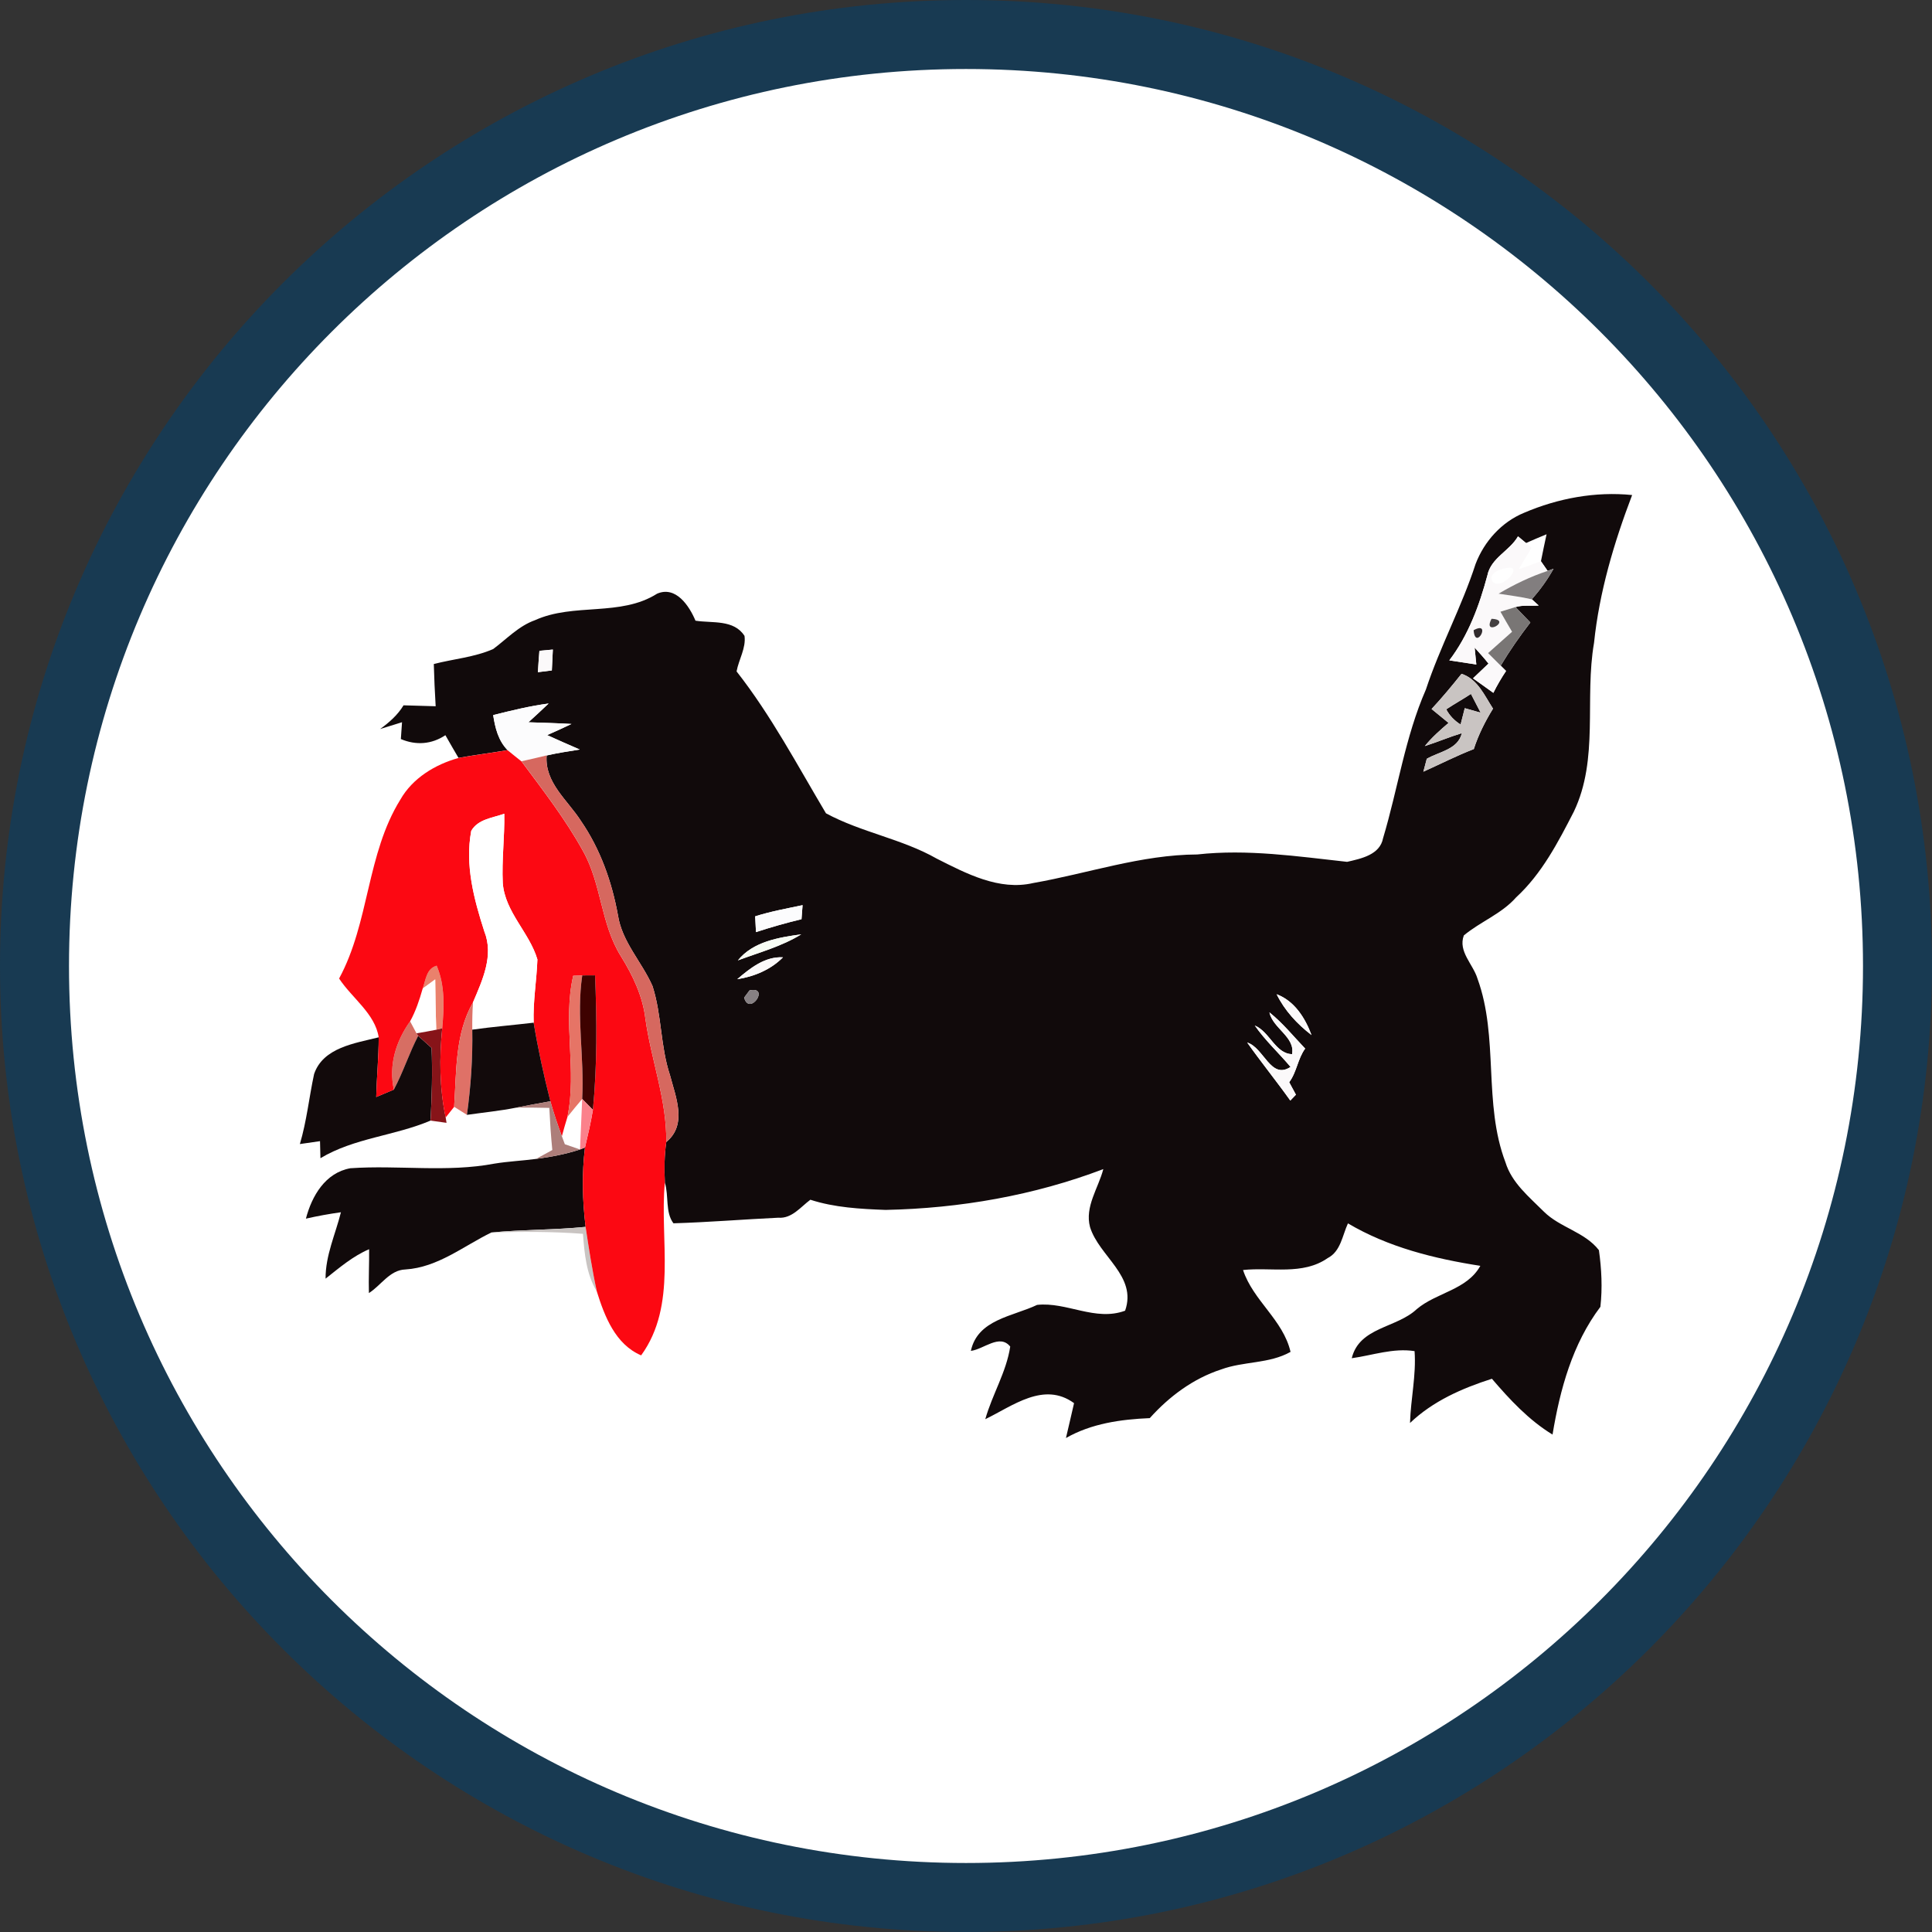 <svg width="56" height="56" viewBox="0 0 56 56" fill="none" xmlns="http://www.w3.org/2000/svg">
<rect x="0" y="0" width="56" height="56" fill="#333333" stroke="none"/>
<g clip-path="url(#clip0_1044_103)">
<path d="M28 1C42.912 1 55 13.088 55 28C55 42.912 42.912 55 28 55C13.088 55 1 42.912 1 28C1 13.088 13.088 1 28 1Z" fill="white" stroke="#183A52" stroke-width="2"/>
<path d="M12.25 28.655C12.342 28.408 12.355 28.072 12.657 27.988C12.902 28.561 12.872 29.196 12.818 29.804L12.644 29.847C12.628 29.359 12.619 28.874 12.615 28.388C12.492 28.477 12.371 28.565 12.25 28.655Z" fill="#EA816C"/>
<path d="M12.25 28.656C12.371 28.566 12.492 28.477 12.615 28.389C12.619 28.875 12.628 29.36 12.644 29.848C12.452 29.886 12.262 29.92 12.073 29.951C12.026 29.864 11.933 29.689 11.886 29.602C12.051 29.305 12.158 28.982 12.25 28.656Z" fill="white"/>
<path d="M11.417 31.583C11.263 30.869 11.475 30.186 11.887 29.604C11.934 29.69 12.026 29.866 12.073 29.953L12.122 30.027C11.858 30.533 11.686 31.081 11.417 31.583Z" fill="#D76E63"/>
<path d="M9.104 31.132C9.366 30.36 10.295 30.239 10.977 30.067C10.977 30.644 10.919 31.219 10.905 31.797C11.033 31.743 11.288 31.636 11.416 31.582C11.686 31.079 11.857 30.532 12.121 30.025C12.219 30.114 12.413 30.289 12.51 30.376C12.537 31.078 12.518 31.781 12.479 32.481C11.438 32.924 10.268 32.983 9.288 33.571C9.285 33.448 9.279 33.2 9.276 33.077C9.08 33.106 8.885 33.133 8.692 33.161C8.89 32.497 8.959 31.806 9.104 31.132Z" fill="#120A0B"/>
<path d="M12.073 29.951C12.263 29.92 12.453 29.886 12.645 29.848L12.818 29.805C12.733 30.665 12.739 31.539 12.918 32.39L12.943 32.546C12.827 32.529 12.596 32.497 12.48 32.481C12.518 31.781 12.538 31.078 12.511 30.376C12.413 30.289 12.22 30.114 12.122 30.025L12.073 29.951Z" fill="#871419"/>
<path d="M44.177 14.863C45.159 14.443 46.242 14.241 47.308 14.349C46.782 15.731 46.357 17.157 46.204 18.633C45.923 20.253 46.352 21.995 45.618 23.527C45.162 24.415 44.688 25.328 43.945 26.011C43.526 26.488 42.911 26.713 42.43 27.114C42.257 27.579 42.7 27.948 42.826 28.367C43.448 30.074 42.987 31.981 43.636 33.688C43.819 34.288 44.325 34.694 44.752 35.122C45.217 35.583 45.938 35.71 46.345 36.236C46.422 36.776 46.45 37.333 46.388 37.879C45.578 38.952 45.217 40.275 45.001 41.582C44.314 41.163 43.763 40.57 43.244 39.964C42.378 40.241 41.535 40.611 40.87 41.246C40.89 40.55 41.053 39.861 41.002 39.163C40.382 39.067 39.787 39.284 39.181 39.369C39.402 38.462 40.478 38.499 41.065 37.946C41.64 37.46 42.519 37.393 42.908 36.691C41.575 36.483 40.242 36.153 39.071 35.46C38.908 35.811 38.863 36.272 38.483 36.467C37.758 36.972 36.845 36.724 36.03 36.812C36.324 37.702 37.192 38.255 37.407 39.185C36.785 39.535 36.05 39.452 35.393 39.695C34.587 39.957 33.887 40.479 33.327 41.105C32.488 41.141 31.638 41.259 30.897 41.682C30.973 41.343 31.058 41.009 31.132 40.671C30.257 40.033 29.353 40.752 28.559 41.136C28.761 40.42 29.17 39.77 29.282 39.031C28.975 38.65 28.514 39.111 28.141 39.156C28.338 38.243 29.354 38.16 30.061 37.823C30.92 37.729 31.748 38.311 32.612 37.991C32.965 36.986 31.858 36.418 31.595 35.567C31.437 34.976 31.837 34.439 31.98 33.887C29.971 34.652 27.817 35.026 25.669 35.07C24.936 35.042 24.192 35.003 23.489 34.775C23.205 34.985 22.952 35.328 22.558 35.296C21.545 35.344 20.535 35.428 19.52 35.458C19.278 35.138 19.39 34.659 19.271 34.279C19.253 33.887 19.255 33.491 19.312 33.102C19.929 32.598 19.587 31.801 19.421 31.168C19.141 30.329 19.184 29.425 18.915 28.586C18.609 27.884 18.03 27.306 17.911 26.525C17.734 25.554 17.399 24.608 16.837 23.793C16.452 23.191 15.783 22.686 15.845 21.898C16.161 21.826 16.483 21.777 16.805 21.726C16.486 21.59 16.174 21.45 15.859 21.308C16.096 21.204 16.331 21.097 16.564 20.985C16.148 20.961 15.732 20.95 15.317 20.936C15.514 20.757 15.709 20.576 15.902 20.392C15.358 20.464 14.827 20.594 14.295 20.728C14.351 21.095 14.441 21.466 14.711 21.742C14.237 21.826 13.76 21.882 13.29 21.968C13.161 21.75 13.035 21.529 12.91 21.31C12.511 21.576 12.06 21.609 11.619 21.422C11.628 21.301 11.644 21.057 11.653 20.934C11.494 20.983 11.178 21.082 11.019 21.131C11.281 20.94 11.527 20.726 11.697 20.444C12.006 20.453 12.317 20.462 12.628 20.471C12.603 20.063 12.585 19.654 12.574 19.247C13.145 19.099 13.749 19.052 14.295 18.813C14.689 18.52 15.034 18.144 15.508 17.976C16.635 17.466 17.983 17.882 19.047 17.208C19.589 16.974 19.978 17.56 20.159 17.991C20.647 18.068 21.27 17.949 21.58 18.432C21.628 18.784 21.413 19.117 21.35 19.461C22.354 20.741 23.111 22.18 23.941 23.574C24.963 24.127 26.142 24.313 27.152 24.888C28.009 25.32 28.96 25.825 29.949 25.595C31.533 25.317 33.081 24.774 34.704 24.767C36.154 24.606 37.608 24.823 39.047 24.981C39.452 24.887 39.997 24.78 40.089 24.295C40.519 22.863 40.727 21.363 41.331 19.985C41.741 18.743 42.369 17.587 42.772 16.343C43.022 15.691 43.524 15.132 44.177 14.863ZM44 15.546C43.756 15.971 43.215 16.168 43.112 16.68C42.879 17.549 42.562 18.416 42.009 19.141C42.206 19.169 42.597 19.229 42.792 19.26C42.781 19.137 42.756 18.891 42.743 18.77C42.877 18.922 43.02 19.072 43.144 19.235C42.994 19.379 42.846 19.52 42.696 19.661C42.891 19.8 43.09 19.94 43.285 20.083C43.394 19.864 43.519 19.65 43.654 19.448C43.614 19.41 43.537 19.332 43.499 19.294C43.759 18.86 44.048 18.445 44.358 18.043C44.213 17.895 44.07 17.745 43.927 17.596C44.144 17.531 44.376 17.569 44.6 17.551C44.551 17.506 44.452 17.416 44.401 17.37C44.64 17.098 44.853 16.805 45.03 16.486L44.858 16.546C44.81 16.476 44.714 16.338 44.665 16.268C44.716 16.007 44.772 15.747 44.828 15.486C44.627 15.568 44.428 15.653 44.233 15.74C44.153 15.675 44.076 15.609 44 15.546ZM15.635 18.864C15.618 19.07 15.604 19.276 15.591 19.482C15.691 19.47 15.893 19.444 15.995 19.432C16.004 19.231 16.015 19.029 16.024 18.828C15.926 18.837 15.732 18.855 15.635 18.864ZM41.495 20.551C41.658 20.685 41.823 20.818 41.987 20.954C41.743 21.162 41.501 21.375 41.3 21.625C41.66 21.511 42.009 21.361 42.372 21.251C42.262 21.724 41.718 21.784 41.356 21.994C41.331 22.088 41.282 22.274 41.257 22.368C41.743 22.149 42.221 21.905 42.719 21.712C42.852 21.298 43.049 20.909 43.276 20.54C43.027 20.159 42.832 19.683 42.363 19.531C42.085 19.88 41.799 20.224 41.495 20.551ZM21.889 26.561C21.894 26.675 21.905 26.904 21.912 27.018C22.346 26.877 22.786 26.751 23.232 26.644C23.239 26.543 23.254 26.338 23.263 26.237C22.802 26.335 22.337 26.418 21.889 26.561ZM21.388 27.837C22.006 27.606 22.659 27.432 23.225 27.082C22.57 27.172 21.829 27.291 21.388 27.837ZM21.37 28.383C21.862 28.307 22.341 28.107 22.695 27.749C22.173 27.72 21.744 28.063 21.37 28.383ZM21.726 28.707C21.686 28.759 21.609 28.864 21.569 28.917C21.724 29.468 22.335 28.577 21.726 28.707ZM37.004 28.819C37.236 29.291 37.599 29.683 38.015 30.002C37.831 29.506 37.521 29.013 37.004 28.819ZM36.794 29.343C36.896 29.812 37.547 30.058 37.451 30.555C36.97 30.544 36.804 29.906 36.371 29.725C36.673 30.161 37.068 30.52 37.407 30.925C36.831 31.307 36.637 30.367 36.151 30.218C36.554 30.788 36.995 31.331 37.4 31.9C37.442 31.858 37.523 31.773 37.563 31.73C37.514 31.64 37.416 31.459 37.368 31.369C37.588 31.076 37.614 30.689 37.831 30.394C37.491 30.038 37.18 29.651 36.794 29.343Z" fill="#110A0B"/>
<path d="M41.92 20.56C42.154 20.404 42.401 20.269 42.636 20.113C42.728 20.294 42.822 20.475 42.917 20.657C42.803 20.625 42.573 20.56 42.457 20.527C42.427 20.647 42.367 20.884 42.336 21.001C42.152 20.885 42.014 20.739 41.92 20.56Z" fill="#110A0B"/>
<path d="M16.812 33.318L16.956 33.26C16.863 34.023 16.881 34.798 16.975 35.561C16.065 35.652 15.152 35.637 14.243 35.724C13.434 36.118 12.69 36.737 11.751 36.796C11.296 36.811 11.048 37.256 10.693 37.48C10.681 37.055 10.704 36.632 10.699 36.209C10.225 36.411 9.836 36.748 9.437 37.062C9.433 36.389 9.722 35.777 9.882 35.138C9.542 35.185 9.202 35.247 8.867 35.323C9.039 34.663 9.43 33.992 10.156 33.862C11.545 33.766 12.954 33.99 14.333 33.728C14.731 33.663 15.136 33.645 15.537 33.592C15.967 33.535 16.398 33.455 16.812 33.318Z" fill="#110A0B"/>
<path d="M44 15.547C44.076 15.61 44.153 15.675 44.233 15.74C44.273 15.777 44.352 15.847 44.392 15.881C44.269 16.089 44.139 16.294 44.018 16.503C44.233 16.427 44.45 16.348 44.665 16.268C44.714 16.339 44.81 16.476 44.859 16.547C44.361 16.711 43.888 16.941 43.437 17.207C43.758 17.259 44.083 17.295 44.401 17.371C44.452 17.416 44.551 17.507 44.6 17.552C44.376 17.57 44.144 17.532 43.927 17.597C43.781 17.641 43.636 17.686 43.492 17.733C43.6 17.926 43.714 18.12 43.828 18.313C43.597 18.519 43.365 18.725 43.134 18.932C43.255 19.053 43.376 19.174 43.499 19.295C43.537 19.333 43.615 19.411 43.654 19.449C43.519 19.651 43.394 19.864 43.286 20.083C43.09 19.941 42.891 19.801 42.696 19.662C42.846 19.521 42.995 19.38 43.145 19.235C43.02 19.073 42.877 18.922 42.743 18.771C42.756 18.892 42.781 19.138 42.792 19.261C42.597 19.23 42.206 19.17 42.009 19.141C42.562 18.416 42.879 17.55 43.112 16.68C43.215 16.169 43.756 15.972 44 15.547ZM43.64 16.471C43.465 16.494 43.11 16.639 43.269 16.867C43.537 17.129 44.22 16.339 43.64 16.471ZM43.242 17.349C43.356 17.463 43.356 17.463 43.242 17.349ZM43.233 17.937C43.855 17.964 42.955 18.476 43.233 17.937ZM42.714 18.268C43.249 17.975 42.761 18.885 42.714 18.268Z" fill="#FBF9FA"/>
<path d="M15.635 18.864C15.733 18.855 15.927 18.837 16.025 18.828C16.016 19.029 16.005 19.233 15.996 19.434C15.894 19.447 15.691 19.472 15.591 19.485C15.604 19.278 15.618 19.071 15.635 18.864Z" fill="#FBF9FA"/>
<path d="M21.37 28.382C21.744 28.062 22.172 27.719 22.695 27.748C22.341 28.106 21.861 28.306 21.37 28.382Z" fill="#FBF9FA"/>
<path d="M37.004 28.818C37.521 29.012 37.831 29.505 38.015 30.001C37.599 29.683 37.236 29.29 37.004 28.818Z" fill="#FBF9FA"/>
<path d="M36.794 29.344C37.18 29.651 37.49 30.038 37.831 30.394C37.614 30.689 37.588 31.076 37.368 31.369C37.416 31.459 37.514 31.64 37.563 31.73C37.523 31.774 37.442 31.859 37.4 31.9C36.995 31.331 36.554 30.788 36.151 30.219C36.637 30.367 36.831 31.307 37.407 30.926C37.068 30.521 36.673 30.161 36.371 29.725C36.803 29.906 36.97 30.544 37.451 30.555C37.547 30.058 36.896 29.812 36.794 29.344Z" fill="#FBF9FA"/>
<path d="M43.438 17.208C43.888 16.942 44.362 16.712 44.859 16.548L45.031 16.488C44.853 16.806 44.64 17.099 44.401 17.372C44.083 17.297 43.758 17.26 43.438 17.208Z" fill="#827E7F"/>
<path d="M16.447 32.376C16.586 32.201 16.729 32.027 16.875 31.855C16.855 32.344 16.835 32.83 16.812 33.318C16.701 33.28 16.483 33.204 16.372 33.166C16.351 33.108 16.307 32.993 16.286 32.935C16.336 32.747 16.39 32.561 16.447 32.376Z" fill="white"/>
<path d="M43.242 17.35C43.359 17.467 43.359 17.467 43.242 17.35Z" fill="#292627"/>
<path d="M43.491 17.731C43.636 17.684 43.781 17.639 43.927 17.596C44.07 17.744 44.213 17.894 44.357 18.042C44.048 18.444 43.759 18.86 43.498 19.294C43.376 19.172 43.254 19.051 43.133 18.93C43.365 18.724 43.596 18.518 43.828 18.312C43.714 18.118 43.6 17.925 43.491 17.731Z" fill="#797675"/>
<path d="M43.233 17.936C43.86 17.963 42.953 18.478 43.233 17.936Z" fill="#444041"/>
<path d="M42.714 18.267C43.253 17.972 42.761 18.888 42.714 18.267Z" fill="#312B2D"/>
<path d="M41.495 20.551C41.799 20.224 42.085 19.88 42.363 19.531C42.832 19.683 43.027 20.159 43.276 20.54C43.049 20.909 42.852 21.298 42.719 21.712C42.221 21.905 41.743 22.149 41.257 22.368C41.282 22.274 41.331 22.088 41.356 21.994C41.718 21.784 42.262 21.724 42.372 21.251C42.009 21.361 41.66 21.511 41.3 21.625C41.501 21.375 41.743 21.162 41.987 20.954C41.823 20.819 41.658 20.685 41.495 20.551ZM41.92 20.56C42.014 20.739 42.152 20.886 42.336 21.001C42.367 20.884 42.427 20.647 42.457 20.527C42.573 20.56 42.803 20.625 42.917 20.658C42.823 20.475 42.729 20.294 42.636 20.113C42.401 20.269 42.154 20.404 41.92 20.56Z" fill="#C9C4C2"/>
<path d="M14.242 35.725C15.152 35.638 16.065 35.653 16.974 35.562C17.068 36.188 17.164 36.816 17.3 37.436C16.994 36.929 16.94 36.338 16.898 35.763C16.014 35.696 15.128 35.698 14.242 35.725Z" fill="#C9C4C2"/>
<path d="M14.295 20.727C14.827 20.593 15.358 20.463 15.902 20.391C15.709 20.575 15.514 20.756 15.316 20.935C15.732 20.949 16.148 20.96 16.564 20.984C16.331 21.096 16.096 21.202 15.859 21.307C16.174 21.448 16.486 21.589 16.805 21.725C16.483 21.776 16.161 21.824 15.845 21.897C15.6 21.955 15.36 22.014 15.116 22.067C14.98 21.958 14.843 21.852 14.711 21.741C14.441 21.465 14.351 21.094 14.295 20.727Z" fill="#FCFCFD"/>
<path d="M21.889 26.56C22.337 26.417 22.802 26.334 23.263 26.236C23.254 26.338 23.24 26.542 23.232 26.643C22.786 26.75 22.346 26.876 21.913 27.017C21.905 26.904 21.894 26.674 21.889 26.56Z" fill="#FCFCFD"/>
<path d="M14.711 21.744C14.843 21.854 14.98 21.961 15.116 22.07C15.741 22.909 16.387 23.742 16.895 24.662C17.437 25.617 17.41 26.783 17.998 27.718C18.343 28.275 18.631 28.877 18.708 29.535C18.875 30.732 19.329 31.884 19.312 33.104C19.255 33.493 19.253 33.889 19.271 34.281C19.115 35.946 19.641 37.827 18.584 39.286C17.837 38.968 17.524 38.154 17.3 37.436C17.164 36.816 17.069 36.189 16.974 35.563C16.881 34.8 16.862 34.025 16.956 33.261C17.041 32.9 17.125 32.54 17.186 32.173C17.313 30.878 17.3 29.573 17.249 28.275C17.125 28.275 17 28.275 16.877 28.277C16.81 28.279 16.68 28.282 16.615 28.284C16.304 29.634 16.73 31.021 16.447 32.377C16.39 32.562 16.336 32.748 16.286 32.936C16.163 32.602 16.049 32.263 15.953 31.922C15.761 31.17 15.595 30.408 15.468 29.643C15.447 29.029 15.555 28.421 15.577 27.81C15.347 27.029 14.637 26.438 14.573 25.595C14.541 24.924 14.629 24.256 14.617 23.587C14.282 23.708 13.854 23.742 13.659 24.084C13.474 25.076 13.736 26.058 14.038 26.997C14.319 27.698 13.984 28.409 13.711 29.052C13.183 29.976 13.234 31.058 13.163 32.083C13.102 32.16 12.979 32.314 12.917 32.392C12.738 31.54 12.733 30.667 12.818 29.806C12.872 29.199 12.903 28.564 12.657 27.991C12.355 28.074 12.342 28.41 12.25 28.658C12.158 28.984 12.051 29.307 11.887 29.604C11.474 30.186 11.263 30.869 11.416 31.584C11.288 31.638 11.033 31.744 10.905 31.799C10.919 31.22 10.977 30.645 10.977 30.068C10.872 29.38 10.2 28.929 9.829 28.363C10.711 26.736 10.623 24.758 11.605 23.176C11.961 22.552 12.614 22.158 13.29 21.97C13.76 21.883 14.237 21.827 14.711 21.744Z" fill="#FC0812"/>
<path d="M15.116 22.066C15.36 22.014 15.6 21.954 15.844 21.896C15.783 22.685 16.452 23.189 16.837 23.791C17.399 24.607 17.734 25.552 17.911 26.523C18.03 27.304 18.609 27.883 18.915 28.584C19.184 29.423 19.14 30.328 19.421 31.166C19.587 31.799 19.929 32.597 19.312 33.101C19.328 31.881 18.875 30.729 18.708 29.532C18.631 28.874 18.343 28.272 17.998 27.715C17.41 26.78 17.437 25.614 16.895 24.659C16.387 23.739 15.741 22.905 15.116 22.066Z" fill="#D6685F"/>
<path d="M13.659 24.083C13.854 23.741 14.282 23.707 14.617 23.586C14.63 24.255 14.541 24.924 14.573 25.595C14.637 26.437 15.347 27.029 15.577 27.81C15.555 28.421 15.447 29.028 15.469 29.643C14.875 29.713 14.281 29.762 13.689 29.845C13.688 29.58 13.691 29.316 13.711 29.052C13.984 28.408 14.319 27.698 14.038 26.996C13.736 26.058 13.474 25.076 13.659 24.083Z" fill="white"/>
<path d="M21.388 27.838C21.829 27.292 22.571 27.172 23.225 27.082C22.659 27.433 22.006 27.606 21.388 27.838Z" fill="#F8FDF4"/>
<path d="M16.614 28.283C16.68 28.281 16.81 28.277 16.877 28.275C16.699 29.467 16.942 30.66 16.875 31.855C16.728 32.027 16.585 32.201 16.446 32.376C16.73 31.02 16.303 29.633 16.614 28.283Z" fill="#E67466"/>
<path d="M16.877 28.273C17 28.271 17.125 28.271 17.249 28.271C17.3 29.57 17.312 30.875 17.186 32.17C17.108 32.092 16.953 31.933 16.875 31.853C16.942 30.658 16.7 29.465 16.877 28.273Z" fill="#3E0200"/>
<path d="M21.727 28.707C22.338 28.576 21.725 29.471 21.569 28.917C21.609 28.864 21.687 28.759 21.727 28.707Z" fill="#868083"/>
<path d="M13.163 32.081C13.234 31.056 13.183 29.975 13.711 29.051C13.691 29.315 13.687 29.579 13.689 29.845C13.704 30.671 13.648 31.495 13.534 32.314C13.44 32.255 13.255 32.139 13.163 32.081Z" fill="#DF7167"/>
<path d="M13.689 29.845C14.28 29.762 14.875 29.713 15.468 29.643C15.595 30.407 15.761 31.169 15.953 31.921C15.62 31.98 15.288 32.042 14.955 32.107C14.485 32.201 14.008 32.246 13.534 32.315C13.648 31.496 13.704 30.671 13.689 29.845Z" fill="#120A0B"/>
<path d="M14.955 32.106C15.287 32.041 15.62 31.98 15.953 31.92C16.049 32.262 16.163 32.6 16.286 32.934C16.307 32.992 16.351 33.108 16.372 33.166C16.483 33.204 16.701 33.28 16.812 33.318C16.398 33.455 15.967 33.535 15.537 33.592C15.694 33.504 15.852 33.419 16.009 33.334C15.969 32.927 15.942 32.52 15.922 32.113C15.598 32.106 15.277 32.102 14.955 32.106Z" fill="#AD7E7A"/>
<path d="M16.875 31.855C16.953 31.935 17.108 32.094 17.186 32.172C17.125 32.539 17.041 32.899 16.957 33.26L16.812 33.318C16.835 32.83 16.855 32.344 16.875 31.855Z" fill="#FB818B"/>
</g>
<defs>
<clipPath id="clip0_1044_103">
<rect width="56" height="56" fill="white"/>
</clipPath>
</defs>
</svg>
